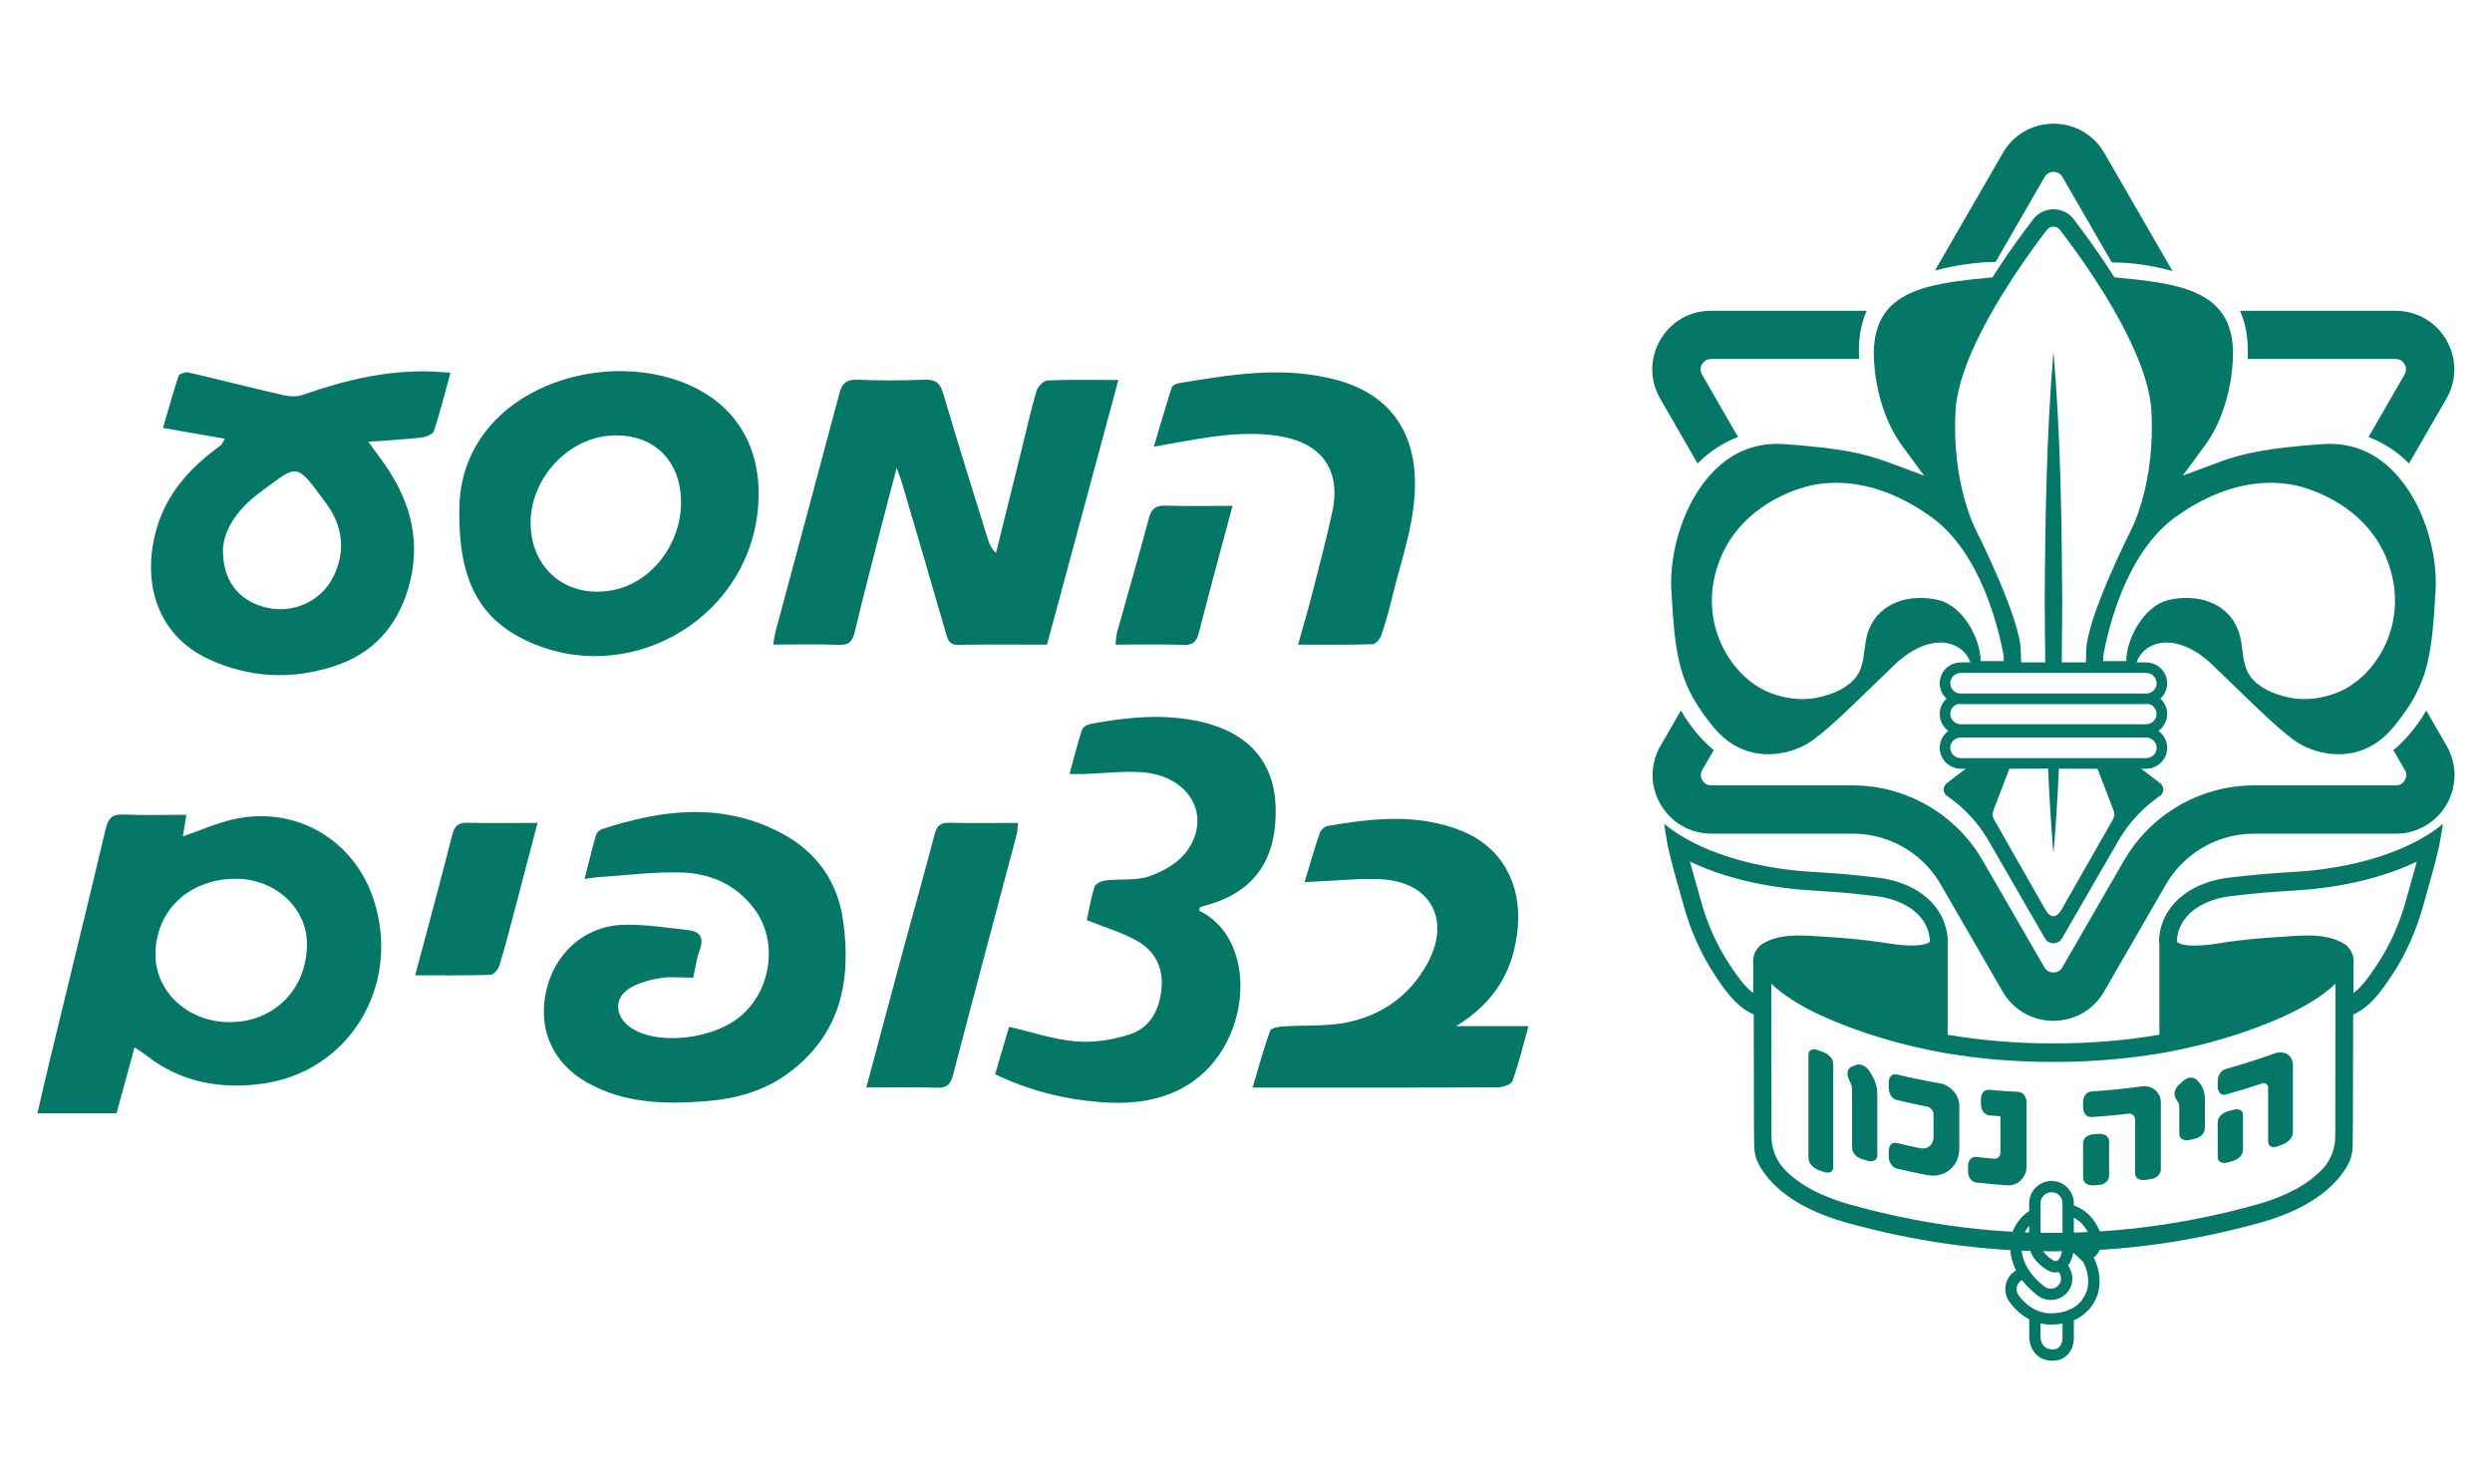 <svg width="47" height="28" viewBox="0 0 47 28" fill="none" xmlns="http://www.w3.org/2000/svg">
    <path
        d="M19.747 12.16C19.161 12.16 18.618 12.155 18.074 12.164C17.907 12.167 17.878 12.076 17.842 11.949C17.57 11.005 17.292 10.063 17.015 9.12C16.995 9.049 16.967 8.981 16.912 8.826C16.797 9.266 16.7 9.627 16.607 9.99C16.442 10.633 16.274 11.276 16.121 11.922C16.079 12.097 16.015 12.171 15.825 12.164C15.423 12.149 15.021 12.159 14.582 12.159C14.601 12.056 14.609 11.977 14.63 11.902C15.03 10.411 15.434 8.921 15.829 7.428C15.88 7.235 15.96 7.154 16.172 7.163C16.593 7.181 17.016 7.179 17.437 7.163C17.64 7.156 17.729 7.218 17.788 7.419C18.057 8.335 18.344 9.245 18.627 10.156C18.656 10.251 18.692 10.342 18.785 10.431C18.943 9.793 19.1 9.156 19.259 8.518C19.354 8.136 19.438 7.752 19.548 7.375C19.572 7.293 19.682 7.181 19.756 7.177C20.176 7.158 20.597 7.168 21.093 7.168C20.639 8.853 20.195 10.497 19.747 12.159V12.16Z"
        fill="#057766" />
    <path
        d="M4.244 8.277C3.845 8.207 3.483 8.143 3.075 8.072C3.17 7.745 3.26 7.417 3.367 7.093C3.38 7.052 3.496 7.013 3.551 7.025C4.15 7.164 4.745 7.317 5.344 7.454C5.461 7.481 5.602 7.488 5.712 7.448C6.513 7.166 7.328 6.972 8.185 7.009C8.276 7.014 8.368 7.022 8.496 7.03C8.389 7.418 8.3 7.777 8.185 8.128C8.165 8.189 8.04 8.243 7.957 8.252C7.647 8.288 7.337 8.304 6.947 8.333C7.095 8.537 7.188 8.66 7.275 8.787C7.761 9.496 7.95 10.262 7.698 11.106C7.482 11.83 7.024 12.333 6.301 12.567C5.494 12.829 4.688 12.788 3.92 12.426C3.045 12.013 2.68 11.121 2.92 10.1C3.075 9.436 3.469 8.942 3.991 8.531C4.05 8.485 4.112 8.442 4.17 8.395C4.184 8.385 4.189 8.364 4.241 8.275L4.244 8.277ZM4.205 10.353C4.195 10.954 4.5 11.328 5.002 11.456C5.517 11.586 6.046 11.352 6.281 10.89C6.533 10.394 6.461 9.912 6.147 9.489C5.571 8.71 5.636 8.749 4.907 9.286C4.514 9.575 4.229 9.956 4.205 10.353Z"
        fill="#057766" />
    <path
        d="M8.663 9.627C8.664 7.332 11.489 6.442 13.181 7.352C14.016 7.801 14.403 8.635 14.289 9.657C14.057 11.734 11.801 12.986 9.909 12.075C9.045 11.659 8.646 10.942 8.663 9.627ZM12.845 9.497C12.855 8.667 12.29 8.142 11.469 8.221C10.691 8.295 10.025 9.026 10.008 9.824C9.989 10.727 10.699 11.314 11.584 11.126C12.291 10.977 12.835 10.273 12.845 9.497Z"
        fill="#057766" />
    <path
        d="M24.482 12.16C24.576 11.823 24.666 11.521 24.744 11.216C24.876 10.699 25.012 10.184 25.126 9.664C25.302 8.855 24.922 8.346 24.101 8.222C23.419 8.12 22.761 8.248 22.098 8.365C22.007 8.381 21.916 8.399 21.761 8.428C21.882 8.027 21.985 7.665 22.1 7.307C22.112 7.269 22.186 7.237 22.235 7.228C23.223 7.063 24.209 6.898 25.208 7.167C26.132 7.414 26.646 8.048 26.684 9.003C26.716 9.788 26.44 10.511 26.26 11.254C26.201 11.499 26.134 11.743 26.053 11.982C26.029 12.052 25.946 12.151 25.887 12.152C25.43 12.167 24.973 12.16 24.485 12.16H24.482Z"
        fill="#057766" />
    <path
        d="M23.246 9.541C23.144 9.923 23.054 10.254 22.966 10.585C22.846 11.036 22.724 11.488 22.609 11.941C22.57 12.097 22.504 12.172 22.325 12.165C21.905 12.15 21.484 12.16 21.04 12.16C21.05 12.07 21.047 11.999 21.067 11.933C21.267 11.213 21.477 10.496 21.669 9.774C21.716 9.595 21.796 9.533 21.978 9.538C22.385 9.55 22.794 9.542 23.246 9.542V9.541Z"
        fill="#057766" />
    <path
        d="M3.515 15.37C3.488 15.534 3.469 15.651 3.448 15.777C3.772 15.666 4.075 15.531 4.391 15.457C5.576 15.186 6.692 15.84 7.057 16.999C7.561 18.595 6.591 20.214 4.951 20.442C4.174 20.55 3.417 20.422 2.77 19.916C2.707 19.866 2.637 19.825 2.537 19.757C2.419 20.191 2.31 20.593 2.198 21H0.706C0.787 20.652 0.86 20.327 0.939 20.002C1.29 18.548 1.648 17.095 1.992 15.639C2.04 15.442 2.109 15.354 2.325 15.364C2.707 15.382 3.091 15.369 3.514 15.369L3.515 15.37ZM4.44 16.577C3.563 16.581 2.93 17.181 2.932 18.009C2.934 18.719 3.554 19.282 4.333 19.281C5.178 19.281 5.797 18.648 5.789 17.793C5.783 17.116 5.181 16.574 4.439 16.576L4.44 16.577Z"
        fill="#057766" />
    <path
        d="M13.073 18.443C12.843 18.443 12.642 18.417 12.453 18.45C12.247 18.486 12.027 18.541 11.856 18.654C11.581 18.838 11.601 19.16 11.865 19.361C12.359 19.74 13.494 19.616 14.019 19.124C14.553 18.623 14.662 17.758 14.248 17.174C13.909 16.696 13.409 16.474 12.846 16.458C12.316 16.443 11.784 16.514 11.253 16.549C11.191 16.553 11.129 16.566 11.024 16.581C11.101 16.282 11.166 16.013 11.242 15.748C11.255 15.704 11.311 15.654 11.356 15.639C12.492 15.267 13.627 15.129 14.736 15.715C15.391 16.061 15.793 16.62 15.899 17.348C16.063 18.489 15.86 19.52 14.859 20.25C14.399 20.587 13.861 20.731 13.307 20.773C12.538 20.833 11.768 20.816 11.067 20.417C10.424 20.051 10.143 19.418 10.299 18.702C10.455 17.992 11.009 17.477 11.732 17.446C12.138 17.429 12.55 17.5 12.957 17.541C13.184 17.564 13.29 17.668 13.198 17.917C13.135 18.088 13.113 18.275 13.074 18.442L13.073 18.443Z"
        fill="#057766" />
    <path
        d="M20.497 17.357C20.54 17.161 20.575 16.94 20.643 16.728C20.662 16.669 20.775 16.617 20.851 16.608C21.129 16.575 21.427 16.617 21.682 16.528C21.941 16.438 22.225 16.274 22.382 16.058C22.872 15.389 22.427 14.625 21.527 14.566C21.175 14.544 20.819 14.588 20.465 14.6C20.383 14.603 20.299 14.6 20.172 14.6C20.253 14.304 20.322 14.028 20.41 13.758C20.427 13.708 20.52 13.664 20.585 13.651C21.259 13.529 21.934 13.459 22.617 13.607C23.541 13.809 24.042 14.37 24.059 15.246C24.079 16.25 23.629 16.856 22.691 17.093C22.666 17.099 22.643 17.116 22.623 17.126C22.623 17.15 22.617 17.18 22.623 17.184C23.811 17.753 23.61 19.97 22.145 20.6C21.69 20.796 21.222 20.829 20.743 20.789C20.057 20.734 19.401 20.568 18.768 20.264C18.859 19.954 18.946 19.662 19.032 19.369C19.468 19.469 19.88 19.611 20.3 19.645C20.632 19.672 20.991 19.614 21.31 19.511C21.687 19.388 21.865 19.06 21.905 18.665C21.948 18.257 21.786 17.937 21.439 17.744C21.158 17.588 20.842 17.495 20.495 17.356L20.497 17.357Z"
        fill="#057766" />
    <path
        d="M24.605 16.639C24.707 16.303 24.791 16.008 24.89 15.716C24.909 15.659 24.981 15.589 25.038 15.58C25.893 15.435 26.751 15.338 27.583 15.68C28.322 15.984 28.688 16.664 28.628 17.462C28.566 18.294 28.192 18.91 27.462 19.357H28.828C28.722 19.737 28.641 20.07 28.526 20.392C28.503 20.456 28.352 20.509 28.26 20.51C26.986 20.518 25.712 20.516 24.438 20.516C24.186 20.516 23.935 20.516 23.624 20.516C23.739 20.132 23.833 19.784 23.954 19.444C23.972 19.394 24.108 19.368 24.192 19.362C24.593 19.335 25.003 19.366 25.393 19.288C26.055 19.157 26.581 18.787 26.914 18.187C27.38 17.348 26.98 16.623 26.021 16.584C25.623 16.568 25.221 16.612 24.82 16.629C24.765 16.631 24.711 16.634 24.606 16.64L24.605 16.639Z"
        fill="#057766" />
    <path
        d="M16.339 20.515C16.597 19.547 16.845 18.619 17.096 17.692C17.271 17.042 17.457 16.396 17.625 15.745C17.668 15.577 17.736 15.515 17.91 15.52C18.329 15.531 18.749 15.523 19.2 15.523C19.189 15.62 19.189 15.69 19.171 15.756C18.771 17.264 18.367 18.771 17.974 20.28C17.929 20.454 17.86 20.524 17.674 20.518C17.244 20.505 16.815 20.514 16.34 20.514L16.339 20.515Z"
        fill="#057766" />
    <path
        d="M10.138 15.524C9.98 16.123 9.838 16.672 9.693 17.22C9.604 17.553 9.52 17.889 9.417 18.218C9.396 18.288 9.308 18.387 9.249 18.389C8.793 18.404 8.336 18.397 7.83 18.397C7.933 18.011 8.027 17.665 8.119 17.317C8.257 16.794 8.398 16.272 8.53 15.746C8.57 15.585 8.642 15.514 8.819 15.52C9.237 15.531 9.657 15.523 10.139 15.523L10.138 15.524Z"
        fill="#057766" />
    <path
        d="M42.39 6.772H45.183C45.281 6.772 45.331 6.834 45.351 6.87C45.372 6.906 45.4 6.98 45.351 7.065L45.148 7.417L45.087 7.524L44.671 8.243C44.957 8.353 45.22 8.524 45.434 8.743L46.131 7.536L46.14 7.521C46.157 7.491 46.173 7.46 46.187 7.429C46.338 7.103 46.323 6.732 46.14 6.415C45.98 6.138 45.718 5.951 45.415 5.887C45.371 5.878 45.326 5.871 45.281 5.867C45.249 5.864 45.216 5.862 45.183 5.862H42.247C42.361 6.114 42.411 6.425 42.39 6.772Z"
        fill="#057766" />
    <path
        d="M37.739 4.765L37.808 4.646L38.562 3.34C38.593 3.285 38.637 3.26 38.675 3.25C38.696 3.244 38.715 3.242 38.731 3.242C38.745 3.242 38.763 3.244 38.782 3.249C38.821 3.259 38.867 3.283 38.9 3.34L39.575 4.511L39.642 4.627L39.83 4.952C40.196 4.949 40.581 5.004 40.975 5.114L40.092 3.585L40.025 3.469L39.688 2.886C39.497 2.555 39.161 2.352 38.783 2.334C38.766 2.334 38.749 2.333 38.732 2.333C38.713 2.333 38.695 2.334 38.676 2.335C38.299 2.353 37.965 2.556 37.774 2.886L37.38 3.569L37.312 3.687L36.494 5.103C36.886 5 37.27 4.946 37.639 4.94L37.74 4.765L37.739 4.765Z"
        fill="#057766" />
    <path
        d="M32.368 7.527L32.306 7.419L32.101 7.065C32.063 6.999 32.071 6.94 32.087 6.9C32.089 6.894 32.091 6.889 32.093 6.884C32.096 6.879 32.098 6.874 32.101 6.87C32.116 6.845 32.144 6.808 32.192 6.788C32.213 6.779 32.239 6.772 32.27 6.772H35.064C35.043 6.425 35.093 6.113 35.207 5.862H32.269C31.869 5.862 31.512 6.069 31.312 6.415C31.132 6.727 31.115 7.093 31.259 7.415C31.274 7.449 31.291 7.483 31.31 7.516C31.31 7.518 31.311 7.519 31.312 7.52L32.017 8.743C32.232 8.524 32.494 8.352 32.78 8.243L32.367 7.528L32.368 7.527Z"
        fill="#057766" />
    <path
        d="M46.144 14.067L46.074 13.947L46.013 13.841L45.76 13.403C45.554 13.753 45.336 13.989 45.14 14.149L45.356 14.523C45.404 14.608 45.377 14.681 45.356 14.718C45.335 14.754 45.285 14.815 45.187 14.815H42.51C41.999 14.815 41.505 14.955 41.077 15.207C41.047 15.225 41.016 15.244 40.985 15.263C40.61 15.504 40.291 15.832 40.061 16.229L39.752 16.765L39.684 16.883L38.896 18.247C38.866 18.3 38.825 18.324 38.788 18.335C38.765 18.342 38.743 18.345 38.727 18.345C38.715 18.345 38.699 18.343 38.681 18.339C38.641 18.33 38.593 18.307 38.558 18.247L37.853 17.027L37.787 16.912L37.392 16.229C37.2 15.895 36.944 15.61 36.644 15.385C36.615 15.364 36.586 15.343 36.557 15.322C36.09 14.998 35.529 14.815 34.943 14.815H32.275C32.176 14.815 32.127 14.754 32.106 14.718C32.085 14.681 32.057 14.608 32.106 14.523L32.322 14.149C32.126 13.989 31.907 13.752 31.702 13.402L31.449 13.841L31.388 13.947L31.318 14.067C31.118 14.413 31.118 14.826 31.318 15.172C31.453 15.404 31.657 15.573 31.899 15.66C31.937 15.674 31.977 15.685 32.017 15.695C32.101 15.714 32.187 15.725 32.276 15.725H34.944C35.332 15.725 35.705 15.844 36.017 16.055C36.047 16.075 36.076 16.096 36.104 16.117C36.304 16.269 36.475 16.461 36.604 16.685L37.337 17.954L37.404 18.07L37.77 18.704C37.962 19.036 38.3 19.239 38.681 19.255C38.697 19.255 38.712 19.256 38.727 19.256C38.748 19.256 38.768 19.256 38.788 19.254C39.163 19.234 39.495 19.032 39.684 18.704L40.111 17.963L40.18 17.845L40.849 16.685C41.015 16.398 41.251 16.164 41.527 15.998C41.558 15.979 41.59 15.962 41.621 15.945C41.892 15.804 42.195 15.726 42.51 15.726H45.187C45.274 15.726 45.359 15.716 45.441 15.697C45.482 15.688 45.521 15.676 45.56 15.662C45.802 15.577 46.009 15.407 46.144 15.174C46.344 14.828 46.344 14.415 46.144 14.069"
        fill="#057766" />
    <path
        d="M45.574 16.282C45.541 16.406 45.505 16.533 45.47 16.655C45.439 16.762 45.408 16.872 45.378 16.982C45.259 17.419 45.07 17.841 44.83 18.201C44.66 18.456 44.53 18.628 44.388 18.733V18.181C44.4 18.06 44.365 17.954 44.286 17.867L44.255 17.832L44.216 17.808C44.044 17.697 43.823 17.646 43.52 17.646C43.403 17.646 43.292 17.654 43.194 17.66C43.17 17.662 43.146 17.663 43.125 17.665C42.741 17.688 42.332 17.718 41.928 17.782C41.809 17.801 41.588 17.837 41.393 17.837C41.123 17.837 41.063 17.772 41.063 17.771C41.06 17.766 41.052 17.734 41.064 17.663C41.149 17.179 41.644 16.953 42.079 16.904L42.142 16.897C42.615 16.843 42.664 16.838 43.348 16.793C44.19 16.739 44.965 16.548 45.582 16.253C45.579 16.263 45.577 16.273 45.574 16.282M44.043 21.439C44.043 21.666 43.959 21.887 43.804 22.052C43.598 22.271 43.226 22.535 42.565 22.721C41.301 23.075 40.015 23.256 38.744 23.256H38.729H38.709C37.439 23.256 36.153 23.076 34.889 22.721C34.244 22.54 33.875 22.285 33.666 22.069C33.502 21.901 33.412 21.674 33.411 21.439L33.407 18.554C33.483 18.629 33.572 18.703 33.678 18.777C33.801 18.864 33.936 18.947 34.091 19.029C34.239 19.107 34.402 19.183 34.589 19.261C35.043 19.45 35.53 19.607 36.035 19.728L36.043 19.73C36.068 19.736 36.092 19.742 36.116 19.748C36.277 19.786 36.438 19.82 36.59 19.847C36.609 19.85 36.628 19.854 36.648 19.857L36.655 19.859C37.276 19.967 37.923 20.024 38.579 20.031H38.635C38.659 20.031 38.682 20.031 38.707 20.031H38.746C38.776 20.031 38.805 20.031 38.835 20.031H38.874C39.529 20.024 40.176 19.967 40.796 19.859H40.802C40.822 19.855 40.843 19.851 40.862 19.848C41.016 19.82 41.176 19.787 41.337 19.748C41.362 19.743 41.386 19.737 41.413 19.731L41.418 19.73C41.925 19.608 42.411 19.451 42.865 19.262C43.052 19.184 43.215 19.108 43.364 19.029C43.518 18.947 43.653 18.865 43.777 18.778C43.881 18.703 43.971 18.63 44.048 18.554L44.044 21.439L44.043 21.439ZM33.199 17.832L33.168 17.867C33.089 17.954 33.055 18.06 33.066 18.181V18.733C32.925 18.628 32.794 18.456 32.624 18.201C32.385 17.841 32.195 17.419 32.077 16.982C32.047 16.872 32.015 16.762 31.985 16.655C31.95 16.532 31.914 16.406 31.881 16.282C31.878 16.272 31.875 16.261 31.872 16.251C32.489 16.547 33.265 16.738 34.106 16.792C34.791 16.837 34.84 16.843 35.312 16.896L35.376 16.903C35.639 16.933 35.882 17.022 36.061 17.152C36.244 17.286 36.355 17.458 36.39 17.663C36.403 17.734 36.394 17.766 36.392 17.77C36.392 17.77 36.332 17.836 36.062 17.836C35.866 17.836 35.645 17.8 35.526 17.782C35.123 17.718 34.712 17.688 34.33 17.664C34.308 17.663 34.285 17.661 34.26 17.66C34.162 17.654 34.05 17.646 33.933 17.646C33.631 17.646 33.41 17.697 33.237 17.807L33.199 17.831V17.832ZM43.327 16.443C42.605 16.49 42.576 16.495 42.042 16.555C41.43 16.625 40.843 16.967 40.733 17.601C40.719 17.68 40.717 17.749 40.727 17.809C40.727 18.103 40.727 19.103 40.727 19.518C40.093 19.627 39.432 19.682 38.761 19.682H38.737H38.728H38.718H38.699H38.694C38.025 19.682 37.366 19.627 36.734 19.519C36.734 19.029 36.734 17.728 36.734 17.727C36.734 17.727 36.734 17.727 36.734 17.728C36.734 17.688 36.73 17.646 36.722 17.6C36.612 16.966 36.025 16.624 35.413 16.555C34.879 16.494 34.85 16.489 34.128 16.443C33.088 16.375 32.038 16.077 31.386 15.541C31.392 15.591 31.439 15.882 31.454 15.953C31.485 16.094 31.52 16.235 31.557 16.375C31.619 16.61 31.69 16.843 31.753 17.077C31.879 17.541 32.082 18 32.348 18.401C32.564 18.726 32.766 19.004 33.076 19.135L33.08 21.246L33.085 21.616C33.087 21.747 33.12 21.875 33.184 21.988C33.355 22.292 33.778 22.768 34.804 23.057C36.097 23.42 37.411 23.604 38.712 23.604H38.729H38.746C40.046 23.604 41.361 23.42 42.652 23.057C43.677 22.769 44.1 22.293 44.271 21.99C44.336 21.876 44.37 21.747 44.372 21.616L44.377 21.142L44.382 19.136C44.691 19.004 44.893 18.726 45.109 18.402C45.376 18 45.578 17.541 45.704 17.078C45.767 16.843 45.838 16.611 45.9 16.376C45.937 16.236 45.972 16.095 46.004 15.954C46.019 15.883 46.07 15.59 46.075 15.542C45.423 16.077 44.369 16.376 43.33 16.443"
        fill="#057766" />
    <path
        d="M38.618 23.961C38.64 23.974 38.663 23.984 38.686 23.991C38.713 23.998 38.739 24.003 38.767 24.003C38.787 24.003 38.804 24.001 38.822 23.998C38.825 23.998 38.828 23.997 38.832 23.996C38.872 24.052 38.885 24.129 38.859 24.191C38.857 24.195 38.855 24.2 38.853 24.204C38.842 24.224 38.828 24.241 38.812 24.256C38.776 24.291 38.727 24.309 38.679 24.309C38.638 24.309 38.596 24.296 38.561 24.269C38.458 24.191 38.377 24.11 38.314 24.03C38.284 23.989 38.257 23.95 38.235 23.91C38.093 23.66 38.11 23.428 38.158 23.31C38.186 23.239 38.224 23.177 38.27 23.125V23.457C38.27 23.745 38.555 23.924 38.618 23.961ZM39.375 23.541C39.367 23.549 39.358 23.556 39.348 23.564C39.348 23.564 39.2 23.416 39.113 23.398V22.97C39.223 23.026 39.317 23.119 39.385 23.258C39.441 23.373 39.438 23.474 39.375 23.541ZM38.484 22.745V22.698C38.484 22.583 38.577 22.49 38.692 22.49C38.807 22.49 38.899 22.582 38.9 22.696V22.698V23.512C38.9 23.522 38.9 23.533 38.899 23.544C38.894 23.601 38.878 23.671 38.851 23.722C38.833 23.754 38.812 23.778 38.786 23.786C38.781 23.788 38.774 23.788 38.768 23.788C38.755 23.788 38.742 23.784 38.727 23.776C38.727 23.776 38.601 23.703 38.531 23.595C38.53 23.593 38.528 23.591 38.527 23.588C38.502 23.548 38.485 23.504 38.485 23.456V22.744L38.484 22.745ZM38.9 25.234C38.9 25.326 38.858 25.454 38.724 25.454H38.696C38.558 25.454 38.484 25.342 38.484 25.204V24.965C38.547 24.979 38.612 24.987 38.678 24.987C38.686 24.987 38.695 24.987 38.704 24.987C38.774 24.985 38.84 24.978 38.9 24.967V25.234ZM39.113 24.663C39.08 24.683 39.044 24.701 39.006 24.716C38.973 24.729 38.937 24.74 38.9 24.749C38.838 24.763 38.77 24.772 38.698 24.774C38.691 24.774 38.685 24.774 38.678 24.774C38.612 24.774 38.546 24.763 38.484 24.744C38.447 24.733 38.412 24.718 38.377 24.701C38.34 24.682 38.305 24.66 38.27 24.635C38.198 24.582 38.131 24.515 38.071 24.433C38.002 24.339 38.029 24.203 38.136 24.145C38.206 24.239 38.292 24.326 38.392 24.407C38.405 24.418 38.419 24.429 38.433 24.44C38.452 24.455 38.472 24.467 38.493 24.478C38.551 24.507 38.613 24.522 38.679 24.522C38.746 24.522 38.814 24.505 38.872 24.474C38.909 24.454 38.944 24.428 38.974 24.397C39.001 24.37 39.023 24.339 39.041 24.304C39.113 24.169 39.095 23.998 39.006 23.873C39.056 23.804 39.087 23.716 39.102 23.633C39.132 23.655 39.169 23.687 39.199 23.716L39.292 23.808C39.413 24.044 39.395 24.261 39.35 24.372C39.3 24.499 39.22 24.597 39.113 24.664M39.488 23.724C39.616 23.622 39.703 23.424 39.575 23.164C39.472 22.953 39.312 22.808 39.113 22.739V22.698C39.113 22.466 38.924 22.277 38.692 22.277C38.46 22.277 38.271 22.466 38.271 22.698V22.844C38.107 22.95 38.013 23.098 37.96 23.23C37.931 23.303 37.871 23.504 37.95 23.777C37.968 23.841 37.993 23.904 38.024 23.964C37.926 24.022 37.855 24.117 37.831 24.227C37.805 24.343 37.831 24.464 37.901 24.559C38.006 24.703 38.133 24.813 38.272 24.886V25.205C38.272 25.473 38.45 25.667 38.697 25.667H38.725C38.95 25.667 39.114 25.485 39.114 25.235V24.904C39.359 24.799 39.485 24.614 39.55 24.451C39.579 24.378 39.639 24.177 39.56 23.904C39.543 23.842 39.519 23.782 39.49 23.724"
        fill="#057766" />
    <path
        d="M38.669 15.846H38.788C38.769 15.848 38.749 15.85 38.728 15.85C38.708 15.85 38.688 15.848 38.669 15.846Z"
        fill="#057766" />
    <path
        d="M38.734 15.122C38.73 15.118 38.727 15.116 38.723 15.113C38.723 15.113 38.722 15.113 38.721 15.111C38.725 15.115 38.73 15.118 38.734 15.122"
        fill="#057766" />
    <path
        d="M34.521 22.111C34.484 22.125 34.44 22.123 34.389 22.104C34.357 22.093 34.327 22.081 34.295 22.07C34.244 22.05 34.2 22.019 34.163 21.977C34.127 21.936 34.108 21.888 34.108 21.835V19.902C34.108 19.849 34.127 19.816 34.163 19.803C34.2 19.79 34.244 19.793 34.295 19.812C34.327 19.824 34.357 19.836 34.389 19.847C34.44 19.866 34.484 19.896 34.521 19.936C34.558 19.977 34.576 20.023 34.576 20.076V22.01C34.576 22.062 34.557 22.096 34.521 22.111Z"
        fill="#057766" />
    <path
        d="M35.35 21.89C35.313 21.908 35.268 21.909 35.216 21.894C35.184 21.885 35.152 21.875 35.12 21.866C35.068 21.851 35.023 21.823 34.986 21.784C34.95 21.745 34.931 21.699 34.931 21.646V20.557C34.931 20.518 34.927 20.487 34.917 20.465C34.908 20.443 34.895 20.412 34.877 20.374C34.846 20.309 34.836 20.255 34.849 20.21C34.861 20.165 34.886 20.136 34.925 20.121C34.95 20.11 34.977 20.101 35.002 20.09C35.046 20.071 35.092 20.075 35.143 20.1C35.194 20.126 35.236 20.165 35.267 20.217C35.32 20.303 35.356 20.377 35.377 20.441C35.397 20.504 35.407 20.572 35.407 20.645V21.786C35.407 21.839 35.389 21.874 35.351 21.891"
        fill="#057766" />
    <path
        d="M36.906 21.891C36.874 21.96 36.831 22.018 36.775 22.064C36.72 22.111 36.655 22.144 36.581 22.162C36.507 22.18 36.428 22.181 36.346 22.166C36.157 22.13 35.97 22.089 35.783 22.045C35.73 22.032 35.691 22.003 35.663 21.958C35.636 21.914 35.622 21.864 35.622 21.812V21.715C35.622 21.662 35.636 21.62 35.663 21.589C35.691 21.558 35.731 21.549 35.783 21.562C35.93 21.598 36.077 21.63 36.224 21.66C36.291 21.673 36.348 21.659 36.396 21.617C36.443 21.575 36.467 21.517 36.467 21.444V21.017C36.467 20.985 36.455 20.954 36.431 20.926C36.406 20.897 36.378 20.88 36.346 20.874C36.157 20.837 35.97 20.797 35.783 20.752C35.73 20.74 35.691 20.711 35.663 20.666C35.636 20.621 35.622 20.572 35.622 20.52V20.424C35.622 20.371 35.636 20.329 35.663 20.297C35.691 20.266 35.731 20.258 35.783 20.27C36.05 20.334 36.318 20.389 36.588 20.435C36.639 20.444 36.686 20.462 36.731 20.488C36.775 20.515 36.813 20.547 36.846 20.584C36.879 20.621 36.904 20.663 36.924 20.709C36.943 20.756 36.953 20.804 36.953 20.855V21.664C36.953 21.747 36.938 21.823 36.906 21.892"
        fill="#057766" />
    <path
        d="M38.189 22.156C38.169 22.199 38.143 22.236 38.111 22.268C38.078 22.3 38.039 22.324 37.995 22.34C37.95 22.356 37.902 22.362 37.851 22.359C37.661 22.346 37.471 22.329 37.281 22.307C37.228 22.301 37.187 22.277 37.16 22.236C37.132 22.195 37.118 22.148 37.118 22.095V21.998C37.118 21.945 37.132 21.902 37.16 21.867C37.187 21.833 37.228 21.819 37.281 21.824C37.389 21.837 37.498 21.847 37.607 21.857C37.639 21.86 37.668 21.85 37.693 21.828C37.717 21.806 37.729 21.778 37.729 21.746V21.057C37.662 21.052 37.594 21.046 37.527 21.04C37.473 21.035 37.433 21.012 37.404 20.971C37.376 20.93 37.362 20.883 37.362 20.83V20.734C37.362 20.681 37.376 20.637 37.404 20.602C37.432 20.567 37.473 20.552 37.527 20.558C37.703 20.575 37.879 20.587 38.056 20.595C38.109 20.598 38.15 20.618 38.178 20.657C38.206 20.696 38.221 20.742 38.221 20.795V22.015C38.221 22.066 38.211 22.112 38.191 22.155"
        fill="#057766" />
    <path
        d="M39.779 22.176C39.779 22.229 39.759 22.27 39.721 22.301C39.683 22.332 39.637 22.349 39.583 22.353C39.55 22.355 39.518 22.358 39.485 22.36C39.431 22.364 39.385 22.352 39.346 22.328C39.308 22.302 39.288 22.263 39.288 22.21V21.569C39.288 21.516 39.308 21.475 39.346 21.445C39.385 21.416 39.431 21.399 39.485 21.396C39.518 21.394 39.55 21.392 39.583 21.389C39.637 21.385 39.683 21.395 39.721 21.42C39.759 21.444 39.779 21.482 39.779 21.535V22.176V22.176ZM40.755 22.049C40.755 22.102 40.736 22.146 40.698 22.18C40.66 22.214 40.614 22.235 40.56 22.243C40.529 22.248 40.496 22.253 40.463 22.258C40.41 22.265 40.364 22.258 40.326 22.235C40.287 22.213 40.268 22.176 40.268 22.123V21.113C40.268 21.081 40.255 21.055 40.231 21.034C40.207 21.013 40.178 21.004 40.145 21.008C39.915 21.036 39.684 21.057 39.453 21.071C39.399 21.074 39.358 21.057 39.33 21.021C39.302 20.985 39.288 20.94 39.288 20.887V20.791C39.288 20.738 39.302 20.692 39.33 20.652C39.358 20.613 39.399 20.591 39.453 20.588C39.766 20.568 40.078 20.537 40.389 20.493C40.44 20.486 40.488 20.489 40.532 20.501C40.576 20.515 40.614 20.534 40.647 20.561C40.679 20.588 40.706 20.622 40.725 20.662C40.745 20.703 40.754 20.748 40.754 20.799V22.05L40.755 22.049Z"
        fill="#057766" />
    <path
        d="M41.528 21.41C41.491 21.446 41.445 21.47 41.392 21.482C41.36 21.489 41.328 21.496 41.296 21.503C41.243 21.514 41.198 21.51 41.16 21.49C41.121 21.47 41.102 21.434 41.102 21.381V20.895C41.102 20.856 41.098 20.828 41.089 20.81C41.08 20.793 41.066 20.769 41.047 20.741C41.015 20.692 41.005 20.642 41.017 20.591C41.03 20.54 41.056 20.497 41.096 20.462C41.122 20.438 41.148 20.415 41.175 20.391C41.219 20.35 41.266 20.329 41.318 20.328C41.369 20.327 41.411 20.345 41.444 20.381C41.497 20.44 41.533 20.496 41.554 20.548C41.575 20.601 41.585 20.664 41.585 20.737V21.274C41.585 21.327 41.566 21.372 41.528 21.409"
        fill="#057766" />
    <path
        d="M42.304 21.682C42.304 21.735 42.286 21.781 42.249 21.819C42.211 21.858 42.166 21.885 42.114 21.9C42.082 21.909 42.051 21.918 42.019 21.927C41.967 21.942 41.921 21.941 41.884 21.923C41.846 21.906 41.827 21.87 41.827 21.817V21.176C41.827 21.123 41.846 21.078 41.884 21.041C41.921 21.003 41.967 20.978 42.019 20.963C42.051 20.954 42.082 20.945 42.114 20.936C42.166 20.921 42.211 20.921 42.249 20.938C42.286 20.954 42.304 20.989 42.304 21.042V21.683V21.682ZM43.245 21.352C43.245 21.405 43.227 21.453 43.19 21.495C43.153 21.536 43.11 21.567 43.058 21.587C43.027 21.598 42.996 21.61 42.965 21.621C42.913 21.64 42.869 21.642 42.833 21.628C42.796 21.613 42.778 21.58 42.778 21.527V20.517C42.778 20.485 42.766 20.461 42.742 20.445C42.718 20.429 42.691 20.427 42.66 20.438C42.438 20.513 42.214 20.582 41.988 20.644C41.936 20.659 41.896 20.65 41.868 20.619C41.841 20.589 41.827 20.547 41.827 20.494V20.398C41.827 20.345 41.841 20.296 41.868 20.251C41.895 20.206 41.936 20.176 41.988 20.162C42.293 20.077 42.596 19.981 42.895 19.873C42.943 19.855 42.989 19.848 43.032 19.852C43.074 19.856 43.111 19.867 43.142 19.887C43.173 19.907 43.198 19.935 43.217 19.971C43.236 20.008 43.246 20.051 43.246 20.102V21.353L43.245 21.352Z"
        fill="#057766" />
    <path
        d="M38.721 14.848C38.721 14.848 38.721 14.848 38.722 14.849C38.725 14.851 38.727 14.853 38.73 14.855C38.728 14.855 38.728 14.856 38.726 14.857C38.728 14.857 38.728 14.856 38.73 14.855C38.733 14.853 38.735 14.851 38.737 14.849C38.737 14.849 38.738 14.849 38.739 14.848C38.736 14.85 38.733 14.852 38.73 14.855C38.73 14.855 38.725 14.851 38.722 14.848"
        fill="#057766" />
    <path
        d="M45.134 11.708C45.13 11.731 45.126 11.755 45.12 11.779C45.115 11.801 45.109 11.823 45.103 11.844C45.031 12.111 44.907 12.351 44.748 12.551C44.714 12.595 44.677 12.638 44.638 12.678C44.626 12.69 44.615 12.703 44.603 12.715C44.591 12.727 44.578 12.738 44.566 12.75C44.43 12.877 44.279 12.98 44.122 13.048C44.109 13.054 44.096 13.059 44.083 13.064C43.802 13.177 43.482 13.215 43.216 13.166C42.858 13.099 42.591 12.959 42.444 12.762C42.339 12.621 42.316 12.448 42.292 12.265C42.278 12.152 42.263 12.034 42.225 11.926C42.026 11.334 41.395 11.197 40.893 11.32C40.447 11.429 40.108 12.025 40.101 12.471H39.665C39.667 12.436 39.667 12.401 39.669 12.365C39.756 11.883 40.09 10.426 41.037 9.748C41.468 9.44 42.101 9.107 42.824 9.107C42.965 9.107 43.109 9.12 43.255 9.148L43.267 9.15C43.289 9.154 43.482 9.192 43.737 9.301C43.816 9.335 43.899 9.374 43.986 9.422C44.001 9.43 44.015 9.438 44.03 9.446C44.045 9.454 44.059 9.463 44.073 9.471C44.197 9.545 44.323 9.635 44.445 9.743C44.539 9.826 44.629 9.919 44.714 10.026C44.725 10.04 44.735 10.054 44.746 10.068C44.756 10.082 44.767 10.097 44.778 10.111C44.927 10.32 45.049 10.573 45.119 10.878C45.186 11.168 45.184 11.448 45.134 11.708M40.48 12.694C40.569 12.694 40.643 12.753 40.666 12.834C40.671 12.852 40.675 12.869 40.675 12.888C40.675 12.981 40.609 13.059 40.521 13.078C40.507 13.081 40.494 13.082 40.48 13.082H36.977C36.963 13.082 36.95 13.081 36.937 13.078C36.849 13.059 36.783 12.981 36.783 12.888C36.783 12.869 36.787 12.851 36.792 12.834C36.816 12.753 36.889 12.694 36.978 12.694H40.481H40.48ZM36.783 13.472C36.783 13.472 36.783 13.471 36.783 13.47C36.783 13.464 36.783 13.458 36.784 13.451C36.784 13.445 36.784 13.44 36.785 13.435C36.786 13.429 36.788 13.423 36.79 13.417C36.791 13.412 36.792 13.408 36.794 13.403C36.796 13.397 36.799 13.392 36.802 13.386C36.804 13.382 36.806 13.377 36.808 13.373C36.811 13.367 36.815 13.362 36.818 13.357C36.821 13.353 36.823 13.349 36.827 13.346C36.831 13.341 36.835 13.337 36.839 13.332C36.843 13.329 36.845 13.325 36.849 13.322C36.854 13.318 36.859 13.314 36.864 13.31C36.868 13.307 36.871 13.305 36.875 13.302C36.881 13.298 36.888 13.296 36.894 13.293C36.898 13.291 36.901 13.289 36.904 13.288C36.914 13.284 36.925 13.28 36.936 13.278C36.949 13.28 36.962 13.282 36.976 13.282H40.48C40.493 13.282 40.507 13.28 40.52 13.278C40.531 13.281 40.542 13.284 40.552 13.288C40.556 13.289 40.558 13.291 40.562 13.293C40.568 13.296 40.575 13.299 40.581 13.302C40.586 13.305 40.588 13.308 40.592 13.31C40.597 13.314 40.602 13.318 40.607 13.322C40.611 13.325 40.613 13.329 40.617 13.332C40.621 13.337 40.626 13.341 40.629 13.346C40.632 13.349 40.635 13.353 40.638 13.357C40.641 13.362 40.645 13.367 40.648 13.373C40.651 13.377 40.652 13.382 40.654 13.386C40.657 13.392 40.66 13.397 40.662 13.403C40.663 13.408 40.665 13.412 40.666 13.417C40.668 13.423 40.67 13.429 40.67 13.435C40.671 13.44 40.671 13.445 40.672 13.451C40.672 13.457 40.673 13.463 40.673 13.47C40.673 13.47 40.673 13.471 40.673 13.472C40.673 13.475 40.673 13.477 40.673 13.479C40.673 13.483 40.673 13.486 40.672 13.49C40.672 13.492 40.672 13.493 40.672 13.495C40.658 13.59 40.571 13.662 40.472 13.662H36.985C36.886 13.662 36.799 13.59 36.785 13.495C36.785 13.493 36.785 13.491 36.785 13.49C36.785 13.486 36.785 13.482 36.784 13.479C36.784 13.477 36.784 13.474 36.784 13.472M40.675 14.107C40.675 14.117 40.674 14.127 40.672 14.136C40.672 14.136 40.672 14.138 40.672 14.139C40.67 14.148 40.668 14.157 40.665 14.166C40.665 14.168 40.665 14.168 40.664 14.17C40.661 14.178 40.657 14.187 40.653 14.195C40.653 14.196 40.652 14.197 40.651 14.198C40.647 14.206 40.642 14.214 40.637 14.221C40.636 14.222 40.635 14.223 40.634 14.224C40.629 14.231 40.623 14.237 40.617 14.244C40.616 14.244 40.615 14.246 40.614 14.246C40.608 14.253 40.601 14.258 40.593 14.263C40.592 14.263 40.591 14.265 40.59 14.265C40.583 14.27 40.575 14.275 40.567 14.279C40.567 14.279 40.565 14.279 40.565 14.28C40.556 14.284 40.546 14.288 40.537 14.291C40.52 14.297 40.501 14.3 40.481 14.3H36.978C36.958 14.3 36.94 14.297 36.921 14.291C36.912 14.288 36.903 14.285 36.894 14.28C36.894 14.28 36.893 14.28 36.892 14.279C36.884 14.275 36.876 14.27 36.868 14.265C36.867 14.265 36.866 14.264 36.866 14.263C36.858 14.258 36.852 14.252 36.845 14.246C36.843 14.246 36.843 14.244 36.842 14.244C36.836 14.237 36.829 14.231 36.825 14.224C36.824 14.223 36.822 14.222 36.822 14.221C36.817 14.214 36.812 14.206 36.807 14.198C36.807 14.197 36.806 14.196 36.805 14.195C36.801 14.187 36.797 14.178 36.794 14.17C36.794 14.169 36.794 14.168 36.793 14.166C36.79 14.157 36.788 14.148 36.786 14.139C36.786 14.139 36.786 14.137 36.786 14.136C36.785 14.127 36.784 14.116 36.783 14.107V14.105C36.783 14.099 36.783 14.093 36.784 14.087C36.784 14.084 36.784 14.082 36.785 14.08C36.785 14.076 36.786 14.072 36.787 14.068C36.788 14.063 36.79 14.058 36.791 14.053C36.791 14.053 36.791 14.052 36.791 14.051C36.816 13.969 36.896 13.912 36.985 13.912H40.473C40.561 13.912 40.641 13.969 40.666 14.051V14.053C40.668 14.058 40.669 14.063 40.67 14.068C40.671 14.072 40.672 14.076 40.672 14.08C40.672 14.083 40.673 14.085 40.674 14.087C40.674 14.093 40.675 14.1 40.675 14.105C40.675 14.105 40.675 14.106 40.675 14.107ZM38.729 14.855C38.729 14.855 38.734 14.851 38.737 14.848C38.737 14.848 38.736 14.848 38.736 14.849C38.733 14.851 38.731 14.853 38.728 14.855C38.728 14.855 38.726 14.857 38.724 14.857C38.726 14.857 38.727 14.855 38.728 14.855C38.725 14.853 38.723 14.851 38.72 14.849C38.72 14.849 38.72 14.849 38.719 14.848C38.722 14.85 38.724 14.852 38.727 14.855M39.876 15.379C39.872 15.419 39.851 15.455 39.832 15.49C39.517 16.042 39.203 16.595 38.888 17.146C38.852 17.21 38.798 17.282 38.729 17.284C38.659 17.282 38.605 17.21 38.569 17.146C38.255 16.595 37.94 16.043 37.626 15.49C37.606 15.455 37.585 15.419 37.582 15.379C37.578 15.335 37.594 15.294 37.609 15.253C37.705 15.002 37.801 14.752 37.898 14.501C38.141 14.501 38.385 14.5 38.628 14.499C38.65 15.026 38.683 15.553 38.727 16.079C38.727 16.068 38.728 16.058 38.729 16.047C38.73 16.059 38.731 16.069 38.732 16.08C38.776 15.554 38.809 15.027 38.831 14.5C39.074 14.5 39.318 14.501 39.561 14.502L39.85 15.254C39.865 15.294 39.881 15.337 39.877 15.379M36.564 11.32C36.062 11.196 35.431 11.334 35.231 11.926C35.194 12.034 35.179 12.152 35.164 12.265C35.141 12.448 35.118 12.62 35.013 12.762C34.866 12.959 34.599 13.099 34.24 13.166C33.976 13.216 33.654 13.178 33.374 13.064C33.361 13.059 33.348 13.054 33.335 13.048C33.178 12.98 33.027 12.878 32.892 12.75C32.879 12.738 32.867 12.727 32.855 12.715C32.843 12.703 32.832 12.69 32.819 12.678C32.781 12.637 32.745 12.595 32.709 12.551C32.551 12.351 32.427 12.11 32.354 11.844C32.348 11.823 32.342 11.801 32.337 11.779C32.331 11.755 32.327 11.731 32.323 11.708C32.272 11.447 32.271 11.166 32.338 10.877C32.408 10.573 32.53 10.32 32.679 10.111C32.69 10.096 32.7 10.082 32.711 10.068C32.721 10.053 32.732 10.039 32.743 10.025C32.827 9.918 32.919 9.825 33.012 9.742C33.134 9.634 33.261 9.544 33.384 9.47C33.398 9.462 33.413 9.454 33.427 9.445C33.442 9.437 33.457 9.429 33.471 9.421C33.558 9.374 33.641 9.334 33.72 9.3C33.976 9.192 34.168 9.153 34.19 9.149L34.202 9.147C34.349 9.119 34.493 9.107 34.633 9.107C35.356 9.107 35.99 9.44 36.42 9.748C37.367 10.425 37.701 11.883 37.789 12.365C37.789 12.4 37.79 12.435 37.792 12.471H37.356C37.35 12.024 37.011 11.428 36.565 11.319M36.882 7.743C36.928 6.962 37.501 5.939 37.996 5.19C38.053 5.104 38.108 5.023 38.162 4.945C38.221 4.859 38.279 4.778 38.332 4.703C38.442 4.551 38.537 4.424 38.606 4.335C38.637 4.296 38.681 4.276 38.726 4.276C38.727 4.276 38.727 4.276 38.729 4.276C38.73 4.276 38.73 4.276 38.731 4.276C38.777 4.276 38.821 4.296 38.851 4.335C38.92 4.425 39.015 4.551 39.125 4.703C39.179 4.778 39.236 4.859 39.296 4.945C39.349 5.023 39.405 5.104 39.462 5.19C39.957 5.939 40.53 6.963 40.576 7.743C40.657 9.135 40.188 10.008 40.188 10.008C40.188 10.008 39.346 11.671 39.346 12.289C39.346 12.356 39.343 12.424 39.339 12.494H38.885C38.89 12.117 38.892 11.742 38.895 11.37C38.89 10.594 38.883 9.803 38.859 9.013C38.836 8.223 38.797 7.433 38.732 6.661C38.731 6.671 38.731 6.681 38.729 6.691C38.729 6.681 38.728 6.67 38.727 6.661C38.662 7.433 38.623 8.223 38.6 9.013C38.576 9.803 38.568 10.594 38.564 11.37C38.566 11.742 38.569 12.117 38.574 12.494H38.12C38.116 12.424 38.113 12.356 38.113 12.289C38.113 11.671 37.271 10.008 37.271 10.008C37.271 10.008 36.802 9.134 36.883 7.743M45.37 9.17C45.359 9.156 45.35 9.141 45.339 9.126C45.329 9.112 45.318 9.098 45.306 9.084C45.248 9.009 45.185 8.937 45.118 8.869C45.081 8.834 45.045 8.8 45.008 8.768C44.898 8.675 44.782 8.599 44.661 8.538C44.646 8.531 44.631 8.525 44.615 8.517C44.6 8.51 44.585 8.503 44.569 8.497C44.468 8.455 44.364 8.423 44.257 8.402C44.12 8.376 43.978 8.366 43.832 8.376C42.748 8.449 42.284 8.557 41.848 8.719L41.167 8.972L41.597 8.388C41.823 8.081 41.989 7.648 42.067 7.201C42.074 7.162 42.079 7.124 42.085 7.085C42.087 7.068 42.088 7.051 42.09 7.035C42.093 7.018 42.095 7.001 42.097 6.985C42.108 6.877 42.116 6.769 42.116 6.664C42.116 6.559 42.107 6.458 42.091 6.367C42.077 6.288 42.058 6.215 42.032 6.147C42.026 6.13 42.021 6.114 42.014 6.097C42.006 6.08 41.997 6.064 41.989 6.047C41.845 5.751 41.581 5.57 41.228 5.452C41.203 5.445 41.18 5.436 41.155 5.429C41.132 5.422 41.108 5.416 41.084 5.41C40.926 5.367 40.753 5.334 40.567 5.308C40.388 5.282 40.197 5.261 39.997 5.243C39.977 5.241 39.956 5.239 39.935 5.237C39.924 5.236 39.914 5.235 39.903 5.234C39.894 5.234 39.887 5.232 39.878 5.232C39.841 5.172 39.803 5.114 39.765 5.057C39.753 5.038 39.74 5.018 39.728 5C39.679 4.926 39.63 4.854 39.583 4.784C39.578 4.778 39.573 4.771 39.569 4.765C39.393 4.511 39.232 4.294 39.11 4.134C39.019 4.016 38.881 3.948 38.731 3.948C38.731 3.948 38.73 3.948 38.729 3.948C38.727 3.948 38.727 3.948 38.726 3.948C38.576 3.948 38.439 4.017 38.348 4.134C38.226 4.293 38.064 4.511 37.888 4.765C37.884 4.771 37.879 4.778 37.874 4.784C37.827 4.854 37.778 4.926 37.729 5C37.716 5.019 37.704 5.038 37.692 5.057C37.654 5.114 37.617 5.172 37.579 5.232C37.571 5.232 37.563 5.233 37.555 5.234C37.544 5.235 37.533 5.236 37.522 5.237C37.501 5.239 37.481 5.241 37.46 5.243C37.259 5.262 37.069 5.282 36.89 5.308C36.704 5.335 36.531 5.367 36.372 5.41C36.349 5.416 36.325 5.422 36.302 5.429C36.277 5.436 36.253 5.445 36.229 5.452C35.876 5.57 35.612 5.751 35.467 6.047C35.459 6.063 35.451 6.08 35.443 6.097C35.436 6.114 35.43 6.13 35.424 6.147C35.399 6.215 35.38 6.288 35.366 6.367C35.35 6.458 35.34 6.556 35.34 6.664C35.34 6.772 35.348 6.877 35.36 6.985C35.362 7.001 35.364 7.018 35.366 7.035C35.368 7.051 35.37 7.068 35.372 7.085C35.377 7.123 35.384 7.162 35.39 7.201C35.467 7.648 35.635 8.081 35.86 8.388L36.289 8.972L35.609 8.719C35.173 8.558 34.708 8.449 33.624 8.376C33.477 8.366 33.336 8.376 33.2 8.402C33.092 8.423 32.988 8.455 32.887 8.497C32.872 8.503 32.857 8.51 32.841 8.517C32.826 8.524 32.811 8.531 32.795 8.538C32.674 8.599 32.559 8.675 32.449 8.768C32.411 8.8 32.375 8.834 32.339 8.869C32.272 8.936 32.209 9.009 32.15 9.084C32.139 9.098 32.128 9.112 32.117 9.126C32.107 9.141 32.097 9.156 32.087 9.17C31.658 9.773 31.489 10.571 31.522 11.133C31.56 11.795 31.595 12.256 31.719 12.664C31.725 12.685 31.732 12.707 31.738 12.727C31.745 12.747 31.753 12.767 31.76 12.787C31.847 13.03 31.973 13.26 32.156 13.509C32.18 13.541 32.205 13.575 32.232 13.609C32.242 13.622 32.253 13.636 32.264 13.65C32.276 13.664 32.287 13.678 32.298 13.693C32.306 13.702 32.314 13.712 32.322 13.723C32.467 13.895 32.621 14.014 32.779 14.094C32.838 14.123 32.897 14.148 32.956 14.167C33.031 14.191 33.105 14.207 33.179 14.217C33.298 14.233 33.413 14.23 33.522 14.217C33.607 14.207 33.688 14.19 33.763 14.167C33.909 14.124 34.034 14.065 34.126 14.005C34.411 13.821 34.879 13.367 35.331 12.927C35.467 12.794 35.604 12.663 35.735 12.537C36.118 12.172 36.538 12.036 36.859 12.173C37.006 12.236 37.112 12.351 37.162 12.495H36.977C36.959 12.495 36.942 12.498 36.924 12.501C36.847 12.511 36.776 12.544 36.721 12.592C36.637 12.665 36.584 12.77 36.584 12.889C36.584 13.007 36.634 13.107 36.713 13.178C36.634 13.25 36.584 13.353 36.584 13.468C36.584 13.6 36.648 13.716 36.748 13.787C36.649 13.859 36.584 13.975 36.584 14.107C36.584 14.248 36.659 14.371 36.772 14.441C36.811 14.465 36.855 14.484 36.903 14.493C36.927 14.498 36.952 14.501 36.978 14.501H37.075C37.075 14.501 36.873 14.652 36.717 14.774C36.63 14.841 36.642 14.975 36.739 15.026C36.767 15.045 36.793 15.064 36.819 15.084C36.988 15.211 37.142 15.36 37.277 15.526C37.282 15.533 37.288 15.54 37.293 15.547C37.369 15.644 37.44 15.747 37.503 15.856L37.864 16.481L37.925 16.587L38.57 17.703C38.601 17.757 38.645 17.779 38.682 17.787C38.698 17.791 38.713 17.792 38.724 17.792C38.726 17.792 38.728 17.792 38.729 17.792C38.731 17.792 38.733 17.792 38.734 17.792C38.746 17.792 38.761 17.791 38.776 17.787C38.813 17.779 38.858 17.757 38.889 17.703L39.533 16.587L39.595 16.481L39.956 15.856C40.018 15.747 40.089 15.644 40.166 15.547C40.172 15.54 40.177 15.533 40.182 15.526C40.316 15.36 40.471 15.211 40.64 15.084C40.666 15.065 40.693 15.045 40.719 15.026C40.817 14.976 40.829 14.841 40.742 14.774C40.586 14.653 40.383 14.501 40.383 14.501H40.48C40.506 14.501 40.531 14.498 40.556 14.493C40.603 14.484 40.647 14.466 40.687 14.441C40.799 14.371 40.874 14.248 40.874 14.107C40.874 13.975 40.809 13.859 40.709 13.787C40.808 13.716 40.874 13.6 40.874 13.468C40.874 13.353 40.824 13.25 40.745 13.178C40.824 13.107 40.874 13.004 40.874 12.889C40.874 12.774 40.82 12.664 40.737 12.592C40.68 12.544 40.611 12.511 40.533 12.501C40.516 12.498 40.498 12.495 40.48 12.495H40.296C40.346 12.351 40.452 12.236 40.599 12.173C40.92 12.036 41.34 12.172 41.723 12.537C41.854 12.662 41.99 12.794 42.127 12.927C42.579 13.367 43.046 13.821 43.331 14.005C43.423 14.065 43.549 14.125 43.694 14.167C43.77 14.189 43.851 14.206 43.935 14.217C44.045 14.23 44.16 14.233 44.278 14.217C44.352 14.207 44.426 14.191 44.502 14.167C44.561 14.148 44.62 14.124 44.678 14.094C44.836 14.014 44.991 13.895 45.135 13.723C45.143 13.712 45.151 13.702 45.159 13.693C45.171 13.678 45.182 13.665 45.193 13.65C45.204 13.636 45.215 13.622 45.226 13.609C45.252 13.576 45.278 13.542 45.302 13.509C45.486 13.261 45.611 13.031 45.698 12.787C45.705 12.767 45.713 12.747 45.72 12.727C45.727 12.707 45.732 12.685 45.739 12.664C45.863 12.256 45.898 11.795 45.936 11.133C45.969 10.571 45.8 9.772 45.371 9.17"
        fill="#057766" />
</svg>